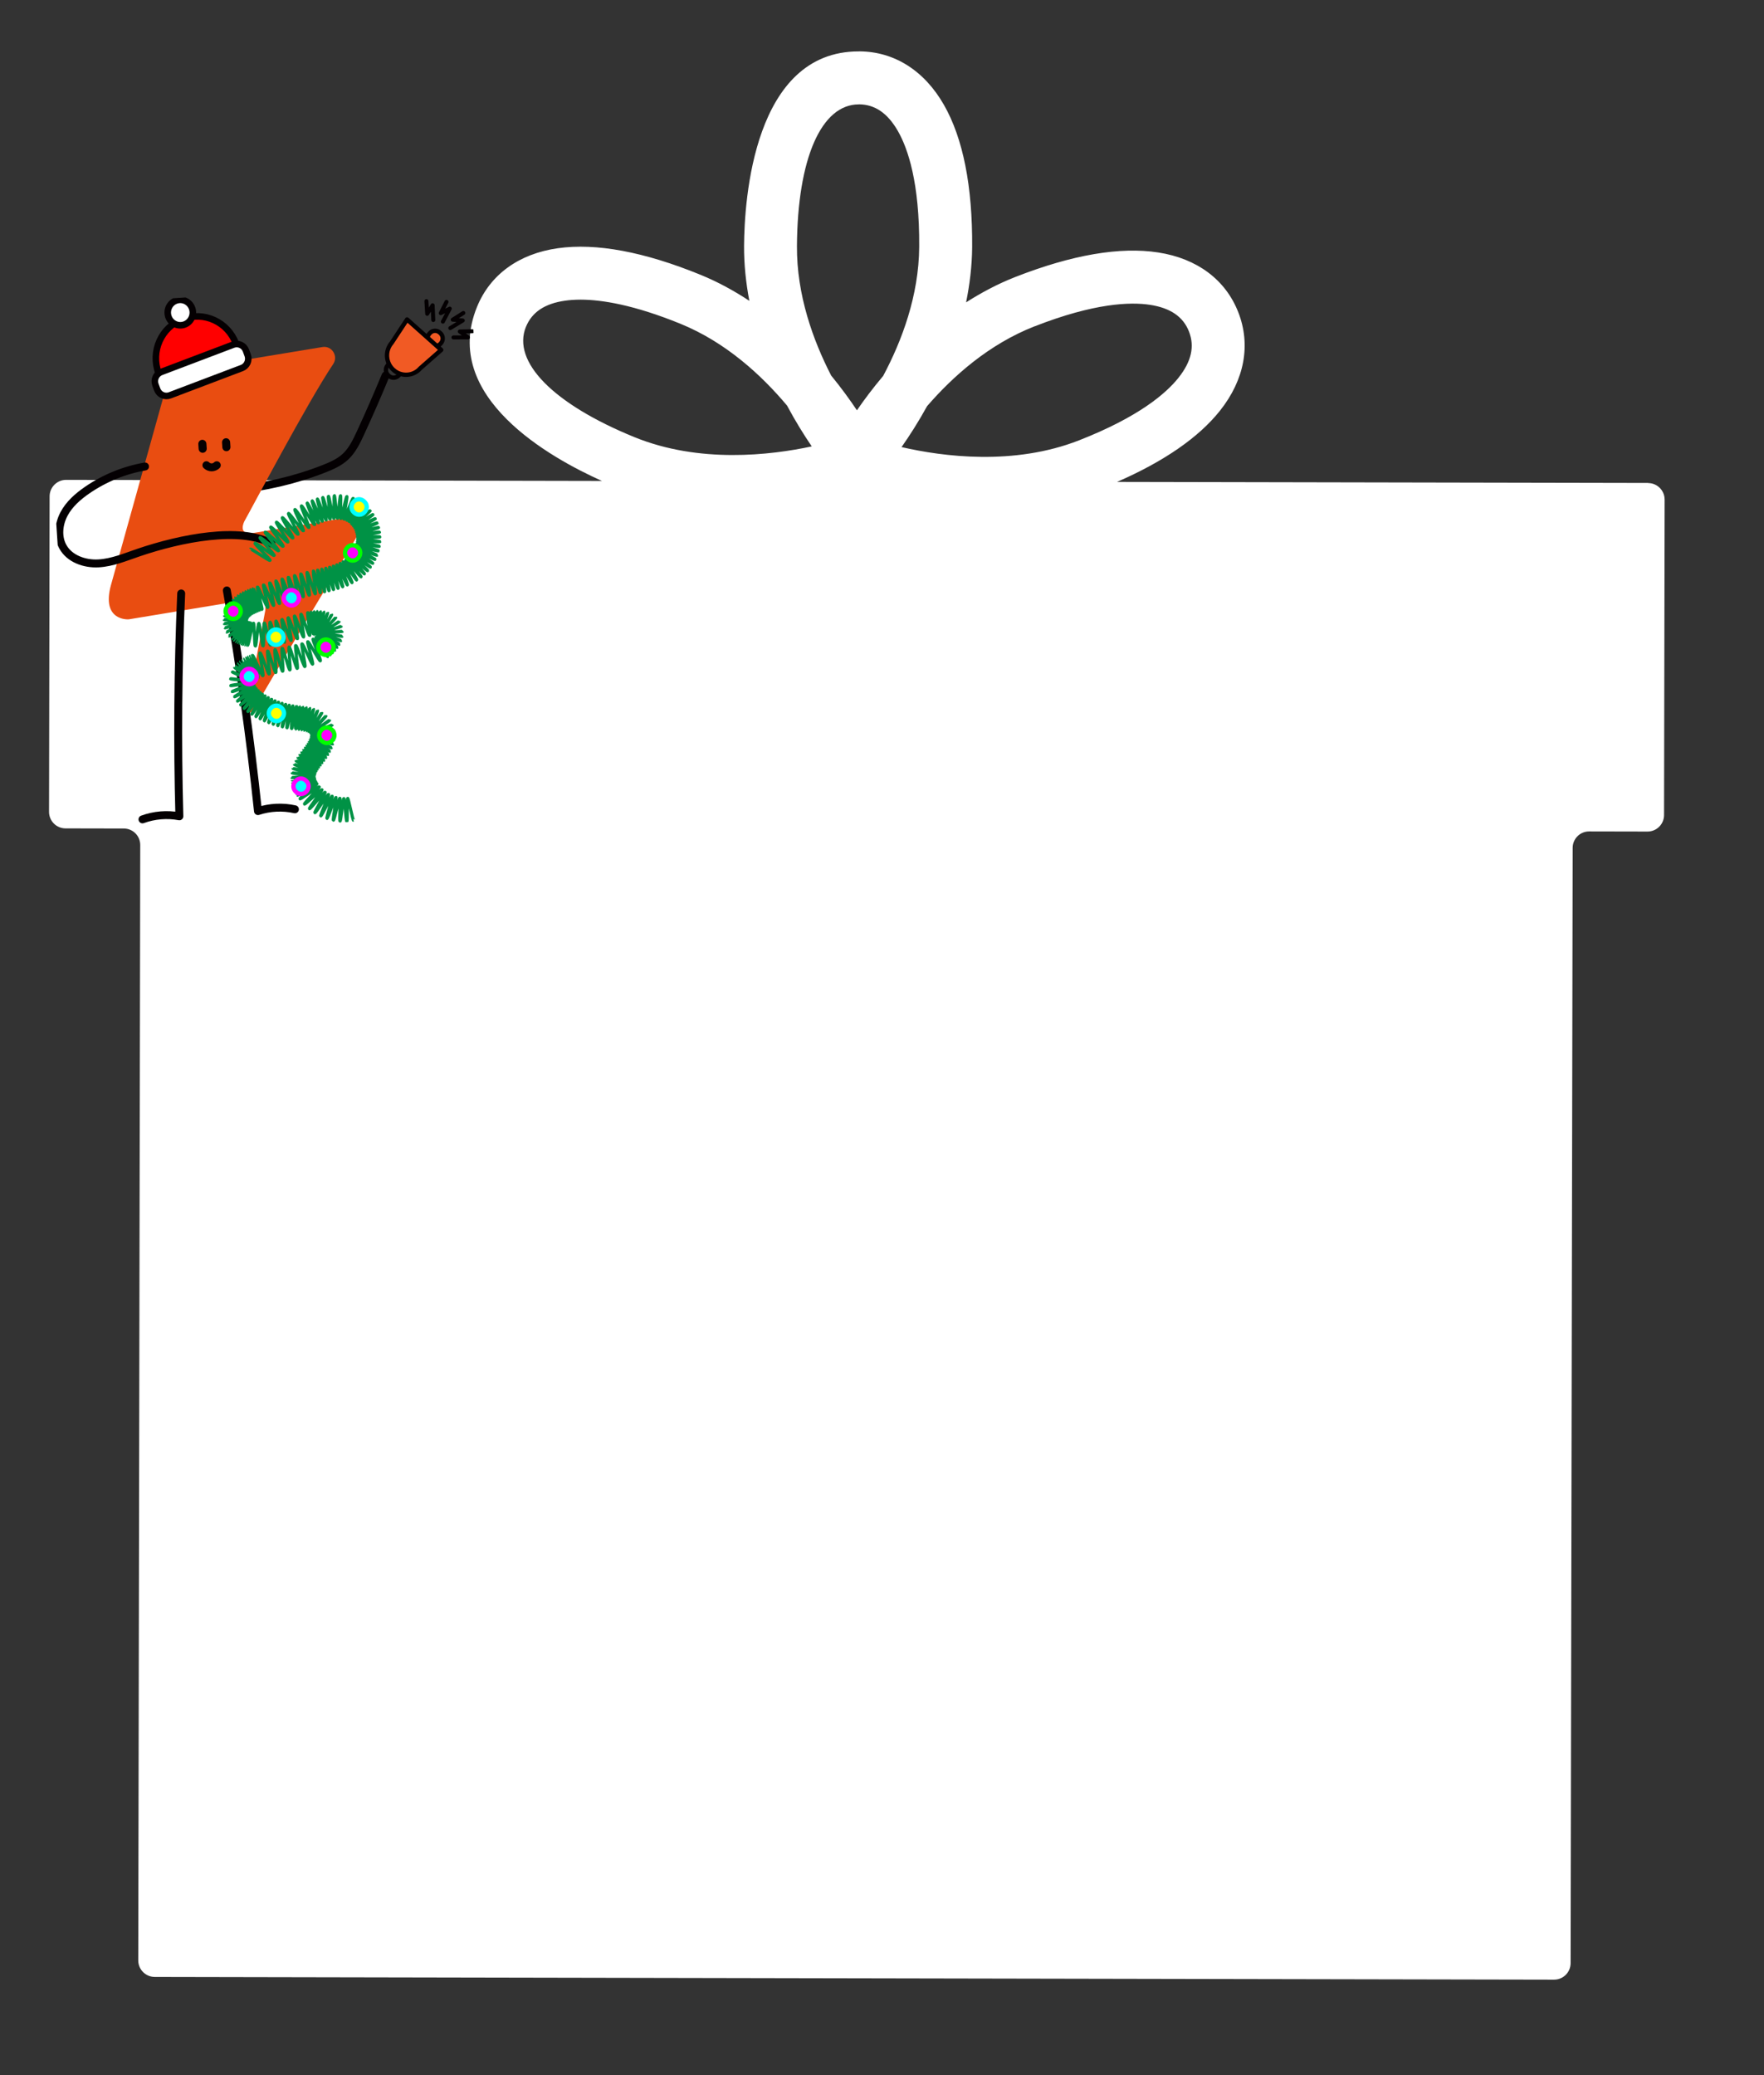 <svg width="403" height="474" viewBox="0 0 403 474" fill="none" xmlns="http://www.w3.org/2000/svg">
    <rect x="0" y="0" width="403" height="474" fill="#333333" stroke="none"/>
    <g clip-path="url(#clip0_9_1701)">
        <path d="M376.524 110.308L255.194 110.069C265.95 105.376 273.864 99.909 278.725 93.789C284.323 86.736 285.804 78.759 282.901 71.329C279.998 63.898 273.504 59.041 264.611 57.665C255.905 56.308 244.917 58.191 231.959 63.262C227.9 64.85 224.178 66.85 220.71 69.059C221.529 65.031 222.058 60.828 222.096 56.47C222.191 42.547 220.025 31.598 215.641 23.939C211.169 16.123 204.322 11.787 196.354 11.731L196.222 11.74C172.17 11.684 170.058 45.667 169.987 56.096C169.958 60.46 170.43 64.667 171.193 68.708C167.756 66.451 164.053 64.398 160.02 62.755C147.14 57.498 136.179 55.459 127.451 56.696C118.538 57.953 111.974 62.718 108.973 70.104C100.614 90.644 125.827 104.626 137.534 109.852L15.11 109.601C13.031 109.598 11.343 111.278 11.333 113.359L11.204 185.424C11.202 187.504 12.88 189.194 14.959 189.204L28.284 189.231C30.363 189.234 32.048 190.923 32.039 193.012L31.585 447.75C31.583 449.83 33.261 451.52 35.34 451.53L355.041 452.153C357.12 452.156 358.808 450.476 358.818 448.395L359.287 193.656C359.29 191.576 360.977 189.888 363.064 189.898L376.389 189.925C378.468 189.928 380.156 188.248 380.166 186.167L380.296 114.11C380.298 112.03 378.62 110.34 376.541 110.33L376.524 110.308ZM236.365 74.537C249.995 69.204 258.244 68.93 262.757 69.625C267.412 70.35 270.32 72.346 271.637 75.737C272.963 79.127 272.182 82.57 269.254 86.257C266.413 89.844 260.161 95.233 246.531 100.567C231.617 106.412 215.416 104.292 205.966 102.115C207.766 99.558 209.791 96.405 211.8 92.764C217.687 85.971 225.887 78.629 236.357 74.529L236.365 74.537ZM196.215 23.834L196.262 23.831C199.901 23.862 202.801 25.859 205.142 29.95C207.414 33.922 210.101 41.731 209.999 56.377C209.925 67.575 206.002 77.91 201.773 85.851C199.407 88.662 197.412 91.324 195.771 93.715C194.169 91.314 192.215 88.617 189.887 85.775C185.767 77.773 181.994 67.38 182.068 56.19C182.205 36.209 187.63 23.827 196.216 23.841L196.215 23.834ZM120.154 74.659C121.529 71.284 124.463 69.328 129.127 68.671C130.118 68.528 131.291 68.442 132.656 68.438C137.519 68.45 144.864 69.641 155.448 73.948C165.872 78.195 174.001 85.723 179.809 92.635C181.747 96.264 183.707 99.395 185.451 101.957C175.968 103.989 159.746 105.884 144.913 99.832C126.391 92.278 116.905 82.628 120.153 74.643L120.154 74.659Z" fill="white"/>
        <g clip-path="url(#clip1_9_1701)">
            <path d="M53.292 111.9C60.387 111.304 67.396 109.666 74.034 107.061C75.777 106.374 77.526 105.601 78.906 104.324C80.484 102.863 81.443 100.852 82.351 98.894C84.357 94.557 86.27 90.178 88.09 85.762" stroke="#040002" stroke-width="1.81" stroke-linecap="round" stroke-linejoin="round"/>
            <path d="M98.218 78.543L98.358 78.667C99.024 79.261 100.038 79.196 100.622 78.522L100.745 78.38C101.329 77.706 101.263 76.678 100.597 76.084L100.458 75.96C99.792 75.366 98.778 75.431 98.193 76.105L98.071 76.246C97.486 76.921 97.552 77.949 98.218 78.543Z" fill="#F15A24" stroke="#040002" stroke-width="0.99" stroke-linecap="round" stroke-linejoin="round"/>
            <path d="M88.712 85.734L88.852 85.858C89.518 86.452 90.532 86.387 91.117 85.713L91.239 85.572C91.824 84.897 91.758 83.869 91.092 83.275L90.952 83.151C90.286 82.557 89.272 82.622 88.687 83.296L88.565 83.438C87.98 84.112 88.046 85.14 88.712 85.734Z" stroke="#040002" stroke-width="0.99" stroke-linecap="round" stroke-linejoin="round"/>
            <path d="M92.993 72.96L100.798 79.921L96.028 84.106C94.444 85.933 91.695 86.108 89.897 84.499C88.092 82.891 87.914 80.104 89.498 78.283L92.999 72.966L92.993 72.96Z" fill="#F15A24" stroke="#040002" stroke-width="0.99" stroke-linecap="round" stroke-linejoin="round"/>
            <path d="M97.415 68.78C97.478 69.743 97.53 70.707 97.594 71.676C98.007 71.022 98.426 70.368 98.839 69.72C98.889 70.842 98.94 71.97 98.99 73.093" stroke="#040002" stroke-width="0.91" stroke-linecap="round" stroke-linejoin="round"/>
            <path d="M101.999 68.951C101.563 69.808 101.128 70.67 100.693 71.526C101.378 71.183 102.063 70.839 102.754 70.489C102.232 71.479 101.703 72.469 101.181 73.465" stroke="#040002" stroke-width="0.91" stroke-linecap="round" stroke-linejoin="round"/>
            <path d="M105.856 71.483C105.05 71.992 104.238 72.502 103.432 73.018C104.198 73.077 104.964 73.136 105.724 73.201C104.772 73.781 103.82 74.361 102.868 74.935" stroke="#040002" stroke-width="0.91" stroke-linecap="round" stroke-linejoin="round"/>
            <path d="M107.897 75.656C106.944 75.676 105.991 75.696 105.038 75.717C105.668 76.162 106.292 76.613 106.921 77.058C105.811 77.065 104.701 77.065 103.592 77.072" stroke="#040002" stroke-width="0.91" stroke-linecap="round" stroke-linejoin="round"/>
            <path d="M78.636 118.311L57.937 121.723C54.109 122.354 55.824 119.07 55.824 119.07C57.4 116.314 70.199 91.983 76.12 83.153C77.344 81.332 75.816 78.908 73.667 79.263L42.645 84.38C42.568 84.391 42.497 84.408 42.42 84.425C38.893 85.346 37.961 88.401 37.961 88.401L25.329 133.699C23.13 141.826 29.268 141.457 29.268 141.457L29.501 141.442L57.762 136.775C57.762 136.775 61.001 135.484 60.611 139.385L56.452 161.8C56.444 161.861 56.436 161.923 56.441 161.989C56.469 162.414 56.832 162.736 57.25 162.709C57.507 162.692 57.725 162.543 57.85 162.334C60.21 157.919 81.215 123.099 81.215 123.099C84.167 117.373 78.63 118.311 78.63 118.311" fill="#E94D11"/>
            <path d="M47.156 101.33C47.122 100.812 46.679 100.419 46.168 100.452C45.657 100.486 45.27 100.934 45.304 101.453L45.376 102.537C45.41 103.056 45.852 103.448 46.364 103.415C46.875 103.381 47.262 102.933 47.228 102.415L47.156 101.33Z" fill="#040002"/>
            <path d="M52.575 100.972C52.541 100.453 52.099 100.06 51.587 100.094C51.076 100.128 50.689 100.576 50.723 101.094L50.795 102.179C50.829 102.697 51.271 103.09 51.783 103.056C52.294 103.023 52.681 102.575 52.647 102.056L52.575 100.972Z" fill="#040002"/>
            <path d="M51.821 134.856C54.785 151.561 57.157 168.373 58.933 185.255C61.646 184.363 64.589 184.224 67.379 184.842" stroke="#040002" stroke-width="1.81" stroke-linecap="round" stroke-linejoin="round"/>
            <path d="M41.395 135.545C40.655 152.495 40.517 169.473 40.979 186.442C38.172 185.915 35.236 186.164 32.553 187.145" stroke="#040002" stroke-width="1.81" stroke-linecap="round" stroke-linejoin="round"/>
            <path d="M47.152 106.253C47.466 106.56 47.893 106.751 48.36 106.745C48.828 106.738 49.224 106.554 49.528 106.26" stroke="#040002" stroke-width="1.81" stroke-linecap="round" stroke-linejoin="round"/>
            <path d="M33.135 106.546C28.413 107.37 23.867 109.222 19.901 111.954C17.8 113.401 15.815 115.138 14.615 117.408C13.415 119.678 13.107 122.551 14.324 124.813C15.843 127.639 19.326 128.851 22.495 128.678C25.658 128.505 28.646 127.231 31.645 126.211C41.364 122.904 54.822 120.25 62.003 124.132" stroke="#040002" stroke-width="1.81" stroke-linecap="round" stroke-linejoin="round"/>
            <path d="M36.212 85.195C34.379 80.242 36.846 74.725 41.734 72.868C46.617 71.018 52.063 73.53 53.903 78.489" fill="#FF0000"/>
            <path d="M36.212 85.195C34.379 80.242 36.846 74.725 41.734 72.868C46.617 71.018 52.063 73.53 53.903 78.489" stroke="#040002" stroke-width="1.5" stroke-linecap="round" stroke-linejoin="round"/>
            <path d="M41.378 74.291C42.959 74.187 44.154 72.803 44.048 71.2C43.942 69.598 42.575 68.383 40.995 68.488C39.414 68.592 38.219 69.976 38.325 71.579C38.431 73.181 39.798 74.395 41.378 74.291Z" fill="white" stroke="#040002" stroke-width="1.5" stroke-linecap="round" stroke-linejoin="round"/>
            <path d="M53.287 78.718L36.83 84.957C35.666 85.398 35.077 86.713 35.514 87.894L35.908 88.957C36.346 90.138 37.644 90.738 38.808 90.296L55.265 84.057C56.429 83.616 57.018 82.301 56.581 81.12L56.187 80.057C55.749 78.876 54.451 78.277 53.287 78.718Z" fill="white" stroke="#040002" stroke-width="1.5" stroke-linecap="round" stroke-linejoin="round"/>
            <path d="M57.18 125.418C57.34 125.206 61.541 128.214 61.707 128.008C61.874 127.803 58.082 124.275 58.255 124.069C58.427 123.863 62.474 127.082 62.647 126.882C62.82 126.682 59.208 122.972 59.387 122.777C59.566 122.583 63.453 125.995 63.638 125.806C63.824 125.617 60.392 121.731 60.578 121.543C60.763 121.354 64.488 124.959 64.68 124.782C64.873 124.605 61.635 120.554 61.833 120.377C62.031 120.199 65.576 123.981 65.774 123.809C65.973 123.638 62.935 119.434 63.14 119.268C63.345 119.103 66.703 123.054 66.914 122.894C67.125 122.734 64.287 118.383 64.499 118.229C64.711 118.075 67.875 122.186 68.094 122.038C68.312 121.889 65.681 117.403 65.905 117.26C66.13 117.118 69.088 121.376 69.313 121.239C69.538 121.102 67.127 116.492 67.358 116.361C67.59 116.23 70.341 120.63 70.573 120.505C70.804 120.38 68.62 115.657 68.858 115.532C69.095 115.407 71.628 119.948 71.866 119.829C72.029 119.751 70.014 114.956 70.177 114.879C70.339 114.801 72.576 119.496 72.745 119.424C72.915 119.352 71.145 114.462 71.32 114.389C71.496 114.317 73.464 119.133 73.634 119.073C73.804 119.013 72.334 114.018 72.504 113.964C72.675 113.911 74.345 118.838 74.521 118.784C74.698 118.729 73.564 113.651 73.741 113.609C73.918 113.567 75.217 118.604 75.401 118.567C75.585 118.531 74.854 113.377 75.038 113.347C75.222 113.316 76.077 118.449 76.262 118.431C76.447 118.413 76.205 113.209 76.391 113.202C76.576 113.196 76.901 118.389 77.087 118.389C77.273 118.389 77.614 113.195 77.795 113.207C77.976 113.219 77.677 118.411 77.859 118.435C78.04 118.46 79.053 113.361 79.236 113.398C79.418 113.434 78.393 118.534 78.57 118.583C78.748 118.632 80.507 113.746 80.679 113.813C80.852 113.881 79.049 118.746 79.217 118.826C79.384 118.906 81.898 114.372 82.061 114.47C82.173 114.536 79.603 119.038 79.715 119.109C79.828 119.181 82.889 115.018 82.996 115.096C83.104 115.174 79.993 119.31 80.094 119.395C80.196 119.479 83.74 115.728 83.837 115.825C83.933 115.922 80.35 119.639 80.441 119.743C80.532 119.846 84.49 116.537 84.575 116.64C84.66 116.744 80.682 120.025 80.761 120.135C80.841 120.246 85.142 117.412 85.215 117.523C85.288 117.634 80.974 120.45 81.042 120.567C81.11 120.684 85.689 118.343 85.745 118.461C85.801 118.579 81.221 120.914 81.271 121.033C81.32 121.151 86.126 119.324 86.171 119.449C86.215 119.574 81.415 121.4 81.454 121.532C81.492 121.663 86.458 120.349 86.491 120.481C86.523 120.612 81.557 121.914 81.584 122.046C81.61 122.178 86.684 121.411 86.705 121.543C86.726 121.676 81.645 122.432 81.66 122.564C81.675 122.697 86.804 122.492 86.807 122.626C86.809 122.759 81.685 122.94 81.682 123.074C81.678 123.208 86.798 123.582 86.789 123.716C86.78 123.85 81.66 123.471 81.645 123.606C81.63 123.741 86.682 124.648 86.661 124.783C86.64 124.918 81.581 124.005 81.554 124.141C81.527 124.277 86.463 125.69 86.43 125.82C86.396 125.95 81.449 124.544 81.409 124.668C81.369 124.792 86.151 126.691 86.106 126.815C86.06 126.94 81.267 125.067 81.21 125.192C81.152 125.318 85.747 127.654 85.689 127.774C85.631 127.893 81.026 125.588 80.961 125.701C80.897 125.815 85.261 128.563 85.19 128.677C85.12 128.791 80.734 126.075 80.663 126.189C80.593 126.304 84.7 129.427 84.623 129.536C84.546 129.644 80.411 126.547 80.328 126.656C80.245 126.765 84.069 130.235 83.98 130.339C83.891 130.442 80.038 126.991 79.949 127.088C79.859 127.186 83.369 130.987 83.273 131.079C83.177 131.17 79.639 127.395 79.537 127.481C79.434 127.567 82.604 131.671 82.502 131.757C82.371 131.863 79.161 127.792 79.029 127.885C78.897 127.979 81.632 132.392 81.487 132.481C81.343 132.569 78.541 128.21 78.396 128.292C78.252 128.375 80.587 133.021 80.436 133.098C80.285 133.175 77.852 128.59 77.7 128.661C77.549 128.732 79.517 133.542 79.366 133.613C79.215 133.684 77.106 128.925 76.954 128.99C76.802 129.055 78.454 133.983 78.302 134.036C78.149 134.089 76.316 129.227 76.163 129.274C76.01 129.32 77.404 134.339 77.245 134.386C77.086 134.433 75.481 129.483 75.322 129.53C75.163 129.577 76.361 134.639 76.202 134.68C76.043 134.721 74.602 129.723 74.443 129.764C74.284 129.805 75.341 134.901 75.175 134.942C75.01 134.984 73.687 129.948 73.527 129.983C73.368 130.018 74.33 135.138 74.17 135.173C74.011 135.208 72.747 130.162 72.581 130.198C72.416 130.233 73.354 135.355 73.195 135.39C73.035 135.424 71.777 130.373 71.617 130.408C71.381 130.46 72.266 135.591 72.03 135.649C71.793 135.707 70.405 130.682 70.175 130.74C69.945 130.798 70.889 135.919 70.659 135.971C70.428 136.023 68.97 131.027 68.74 131.084C68.509 131.142 69.525 136.253 69.289 136.311C69.053 136.369 67.535 131.389 67.306 131.453C67.076 131.517 68.157 136.611 67.927 136.675C67.697 136.739 66.109 131.776 65.879 131.845C65.65 131.915 66.795 136.987 66.566 137.057C66.337 137.127 64.69 132.186 64.454 132.25C64.218 132.314 65.441 137.381 65.206 137.451C64.971 137.521 63.265 132.602 63.036 132.672C62.806 132.742 64.088 137.792 63.859 137.862C63.63 137.932 61.854 133.042 61.625 133.118C61.396 133.194 62.743 138.222 62.514 138.298C62.285 138.374 60.445 133.507 60.216 133.583C59.987 133.659 61.398 138.67 61.169 138.752C60.941 138.834 59.042 133.989 58.813 134.065C58.584 134.141 60.061 139.136 59.838 139.217C59.756 139.247 57.94 134.372 57.858 134.402C57.776 134.432 59.457 139.352 59.375 139.382C59.293 139.411 57.406 134.565 57.331 134.601C57.255 134.636 59.024 139.52 58.942 139.55C58.86 139.58 56.863 134.784 56.781 134.82C56.699 134.856 58.609 139.688 58.527 139.724C58.446 139.759 56.297 135.028 56.215 135.064C56.133 135.1 58.224 139.859 58.143 139.895C58.061 139.931 55.715 135.304 55.633 135.34C55.552 135.376 57.869 140.029 57.794 140.07C57.719 140.112 55.123 135.617 55.048 135.658C54.973 135.7 57.557 140.208 57.482 140.249C57.407 140.291 54.53 135.985 54.455 136.032C54.38 136.08 57.275 140.384 57.206 140.438C57.138 140.491 53.94 136.413 53.872 136.472C53.804 136.531 57.041 140.57 56.973 140.63C56.905 140.689 53.367 136.913 53.299 136.979C53.232 137.044 56.832 140.761 56.77 140.825C56.708 140.89 52.817 137.491 52.761 137.556C52.706 137.62 56.686 140.916 56.631 140.987C56.575 141.057 52.293 138.189 52.244 138.265C52.195 138.341 56.576 141.063 56.533 141.139C56.49 141.215 51.874 138.934 51.838 139.016C51.801 139.098 56.479 141.24 56.449 141.321C56.418 141.402 51.554 139.722 51.53 139.809C51.506 139.896 56.408 141.427 56.389 141.514C56.371 141.6 51.34 140.558 51.321 140.644C51.303 140.731 56.365 141.607 56.353 141.693C56.341 141.779 51.224 141.435 51.217 141.521C51.211 141.607 56.34 141.76 56.345 141.845C56.351 141.93 51.237 142.359 51.242 142.444C51.248 142.529 56.335 141.864 56.352 141.948C56.37 142.032 51.402 143.316 51.425 143.399C51.449 143.483 56.332 141.913 56.367 141.996C56.403 142.079 51.76 144.284 51.801 144.36C51.842 144.437 56.32 141.914 56.367 141.99C56.414 142.066 52.324 145.19 52.383 145.259C52.441 145.328 56.289 141.904 56.353 141.966C56.386 142.001 52.912 145.82 52.944 145.854C52.976 145.889 56.316 141.945 56.354 141.972C56.392 142 53.331 146.17 53.363 146.198C53.395 146.226 56.335 141.962 56.373 141.989C56.411 142.017 53.758 146.464 53.796 146.486C53.833 146.507 56.373 141.996 56.417 142.017C56.46 142.038 54.188 146.703 54.225 146.719C54.262 146.735 56.441 142.028 56.485 142.049C56.528 142.07 54.608 146.888 54.651 146.904C54.694 146.919 56.54 142.07 56.583 142.085C56.626 142.1 55.014 147.038 55.057 147.053C55.1 147.069 56.657 142.111 56.706 142.126C56.755 142.141 55.412 147.158 55.455 147.173C55.498 147.188 56.81 142.155 56.852 142.165C56.895 142.174 55.791 147.254 55.839 147.263C55.888 147.272 56.98 142.193 57.023 142.202C57.066 142.211 56.162 147.333 56.205 147.342C56.247 147.352 57.163 142.229 57.211 142.238C57.26 142.247 56.508 147.395 56.556 147.398C56.805 147.437 57.66 142.3 57.907 142.326C58.155 142.352 58.091 147.558 58.344 147.566C58.596 147.574 58.883 142.377 59.129 142.373C59.374 142.369 59.843 147.558 60.094 147.542C60.345 147.525 60.145 142.318 60.396 142.295C60.646 142.273 61.537 147.398 61.787 147.363C62.036 147.328 61.454 142.146 61.703 142.106C61.953 142.065 63.169 147.125 63.418 147.072C63.666 147.02 62.804 141.881 63.047 141.828C63.289 141.776 64.736 146.772 64.978 146.714C65.22 146.655 64.18 141.546 64.422 141.482C64.664 141.417 66.246 146.374 66.488 146.31C66.729 146.245 65.589 141.161 65.831 141.09C66.072 141.02 67.707 145.968 67.942 145.897C68.178 145.827 67.038 140.749 67.273 140.679C67.509 140.608 69.121 145.564 69.356 145.5C69.592 145.435 68.523 140.334 68.765 140.276C69.007 140.217 70.495 145.199 70.737 145.141C70.979 145.082 70.07 139.952 70.312 139.9C70.401 139.882 71.517 144.961 71.606 144.943C71.695 144.925 70.893 139.782 70.982 139.77C71.071 139.758 71.891 144.894 71.98 144.882C72.069 144.87 71.588 139.688 71.678 139.682C71.768 139.676 72.254 144.852 72.344 144.852C72.434 144.852 72.312 139.646 72.401 139.64C72.491 139.634 72.589 144.842 72.673 144.842C72.757 144.843 73.074 139.65 73.165 139.657C73.255 139.663 72.872 144.847 72.957 144.86C73.041 144.873 73.89 139.742 73.975 139.755C74.06 139.768 73.078 144.876 73.163 144.895C73.248 144.914 74.768 139.952 74.848 139.977C74.928 140.002 73.187 144.893 73.267 144.931C73.348 144.968 75.701 140.353 75.776 140.397C75.851 140.44 73.192 144.875 73.261 144.925C73.33 144.975 76.626 141.003 76.696 141.066C76.766 141.128 73.126 144.782 73.184 144.851C73.243 144.92 77.412 141.913 77.465 141.988C77.518 142.064 73.082 144.669 73.124 144.752C73.159 144.834 77.944 142.967 77.968 143.05C77.991 143.134 73.068 144.548 73.086 144.632C73.103 144.716 78.188 144.119 78.2 144.209C78.212 144.3 73.084 144.432 73.078 144.517C73.072 144.603 78.161 145.246 78.148 145.332C78.136 145.418 73.101 144.412 73.082 144.493C73.064 144.573 77.926 146.229 77.895 146.316C77.865 146.403 73.088 144.492 73.052 144.574C73.015 144.655 77.561 147.074 77.519 147.15C77.475 147.226 73.015 144.649 72.966 144.726C72.917 144.802 77.123 147.791 77.073 147.861C77.024 147.931 72.884 144.847 72.828 144.917C72.773 144.988 76.642 148.413 76.586 148.477C76.53 148.542 72.706 145.059 72.65 145.124C72.594 145.188 76.126 148.964 76.064 149.023C76.002 149.082 72.498 145.274 72.436 145.332C72.374 145.391 75.577 149.457 75.509 149.516C75.441 149.575 72.271 145.471 72.196 145.525C72.122 145.578 74.982 149.904 74.908 149.957C74.678 150.112 71.754 145.822 71.517 145.959C71.28 146.096 73.435 150.827 73.191 150.947C72.947 151.066 70.565 146.448 70.314 146.556C70.064 146.664 71.681 151.613 71.423 151.703C71.165 151.793 69.255 146.954 68.99 147.039C68.726 147.123 69.919 152.191 69.654 152.264C69.388 152.336 67.835 147.364 67.564 147.431C67.292 147.498 68.183 152.629 67.912 152.689C67.639 152.75 66.322 147.708 66.056 147.762C65.789 147.816 66.496 152.977 66.224 153.032C65.951 153.086 64.752 148.012 64.479 148.061C64.206 148.109 64.854 153.281 64.581 153.329C64.308 153.378 63.109 148.31 62.843 148.358C62.576 148.406 63.271 153.574 63.005 153.628C62.739 153.682 61.427 148.64 61.155 148.7C60.883 148.761 61.756 153.893 61.491 153.959C61.225 154.026 59.69 149.047 59.425 149.119C59.159 149.191 60.323 154.268 60.058 154.352C59.794 154.436 57.925 149.577 57.661 149.674C57.602 149.696 59.289 154.61 59.231 154.632C59.172 154.654 57.298 149.807 57.239 149.829C57.181 149.851 59.02 154.713 58.962 154.741C58.904 154.769 56.86 149.988 56.801 150.01C56.742 150.033 58.769 154.821 58.717 154.848C58.665 154.876 56.411 150.194 56.353 150.223C56.295 150.251 58.549 154.933 58.496 154.96C58.444 154.988 55.947 150.438 55.895 150.466C55.843 150.494 58.363 155.036 58.306 155.07C58.248 155.105 55.48 150.718 55.428 150.752C55.376 150.786 58.202 155.138 58.15 155.172C58.099 155.206 55.004 151.054 54.958 151.087C54.912 151.121 58.076 155.225 58.031 155.265C57.985 155.304 54.538 151.444 54.492 151.483C54.447 151.523 57.985 155.304 57.94 155.344C57.894 155.383 54.082 151.9 54.043 151.945C54.004 151.99 57.917 155.364 57.878 155.409C57.839 155.454 53.666 152.426 53.628 152.477C53.589 152.529 57.872 155.409 57.84 155.466C57.764 155.593 53.145 153.343 53.088 153.474C53.03 153.606 57.822 155.461 57.782 155.598C57.743 155.734 52.689 154.894 52.675 155.035C52.66 155.176 57.764 155.593 57.768 155.739C57.771 155.884 52.678 156.446 52.7 156.591C52.721 156.735 57.769 155.848 57.809 155.991C57.848 156.135 52.997 157.824 53.048 157.961C53.099 158.098 57.884 156.23 57.947 156.359C58.009 156.489 53.519 159.001 53.587 159.13C53.656 159.259 58.112 156.677 58.192 156.8C58.272 156.922 54.157 160.023 54.242 160.139C54.328 160.255 58.443 157.148 58.535 157.264C58.626 157.379 54.87 160.919 54.973 161.022C55.075 161.125 58.852 157.614 58.955 157.717C59.057 157.819 55.654 161.713 55.763 161.809C55.871 161.905 59.313 158.052 59.421 158.142C59.529 158.232 56.493 162.424 56.607 162.508C56.721 162.592 59.806 158.439 59.926 158.522C60.046 158.606 57.4 163.058 57.519 163.135C57.656 163.217 60.408 158.831 60.546 158.913C60.683 158.996 58.312 163.606 58.455 163.688C58.599 163.769 61.144 159.251 61.287 159.327C61.43 159.402 59.27 164.121 59.413 164.19C59.555 164.26 61.902 159.633 62.044 159.703C62.187 159.772 60.243 164.586 60.391 164.649C60.539 164.712 62.669 159.984 62.823 160.041C62.977 160.097 61.242 165 61.397 165.063C61.551 165.126 63.464 160.296 63.617 160.353C63.771 160.41 62.264 165.383 62.417 165.434C62.571 165.484 64.268 160.578 64.427 160.622C64.586 160.666 63.3 165.71 63.453 165.754C63.605 165.799 65.088 160.816 65.241 160.854C65.393 160.893 64.344 165.988 64.497 166.026C64.649 166.065 65.906 161.017 66.064 161.049C66.222 161.081 65.398 166.222 65.555 166.248C65.713 166.274 66.739 161.181 66.896 161.207C67.054 161.233 66.466 166.401 66.623 166.427C66.781 166.453 67.575 161.308 67.733 161.328C67.847 161.339 67.398 166.528 67.513 166.539C67.628 166.549 68.294 161.388 68.41 161.405C68.525 161.422 68.075 166.605 68.19 166.616C68.305 166.626 69.026 161.474 69.141 161.491C69.257 161.507 68.71 166.678 68.825 166.695C68.941 166.712 69.807 161.58 69.923 161.603C70.038 161.626 69.299 166.773 69.408 166.791C69.517 166.808 70.634 161.733 70.749 161.755C70.865 161.778 69.821 166.873 69.931 166.902C70.041 166.931 71.512 161.948 71.622 161.978C71.732 162.007 70.261 166.996 70.372 167.031C70.482 167.066 72.445 162.264 72.55 162.312C72.655 162.36 70.606 167.125 70.711 167.173C70.816 167.221 73.419 162.747 73.519 162.814C73.62 162.88 70.841 167.237 70.93 167.31C71.019 167.384 74.384 163.462 74.468 163.542C74.551 163.621 70.974 167.332 71.052 167.424C71.13 167.516 75.233 164.404 75.299 164.503C75.366 164.602 71.07 167.429 71.125 167.535C71.18 167.635 75.844 165.489 75.887 165.59C75.93 165.69 71.137 167.534 71.168 167.642C71.199 167.749 76.208 166.633 76.227 166.741C76.246 166.85 71.182 167.665 71.195 167.774C71.208 167.882 76.332 167.781 76.333 167.89C76.335 168 71.201 167.871 71.197 167.98C71.192 168.09 76.265 168.85 76.248 168.955C76.231 169.059 71.178 168.158 71.149 168.263C71.12 168.369 76.058 169.813 76.029 169.918C76 170.023 71.087 168.505 71.052 168.61C71.017 168.716 75.768 170.69 75.727 170.79C75.685 170.89 70.939 168.898 70.892 168.998C70.844 169.099 75.413 171.486 75.359 171.587C75.306 171.688 70.733 169.313 70.685 169.407C70.637 169.502 75.012 172.224 74.958 172.319C74.904 172.414 70.491 169.737 70.431 169.832C70.371 169.927 74.577 172.916 74.517 173.005C74.457 173.095 70.207 170.169 70.141 170.253C70.074 170.336 74.116 173.561 74.049 173.645C73.983 173.728 69.859 170.618 69.793 170.708C69.727 170.797 73.701 174.094 73.635 174.183C73.569 174.273 69.461 171.137 69.395 171.227C69.329 171.316 73.314 174.6 73.248 174.689C73.182 174.779 69.036 171.695 68.97 171.784C68.904 171.874 72.956 175.074 72.89 175.163C72.823 175.253 68.596 172.296 68.529 172.385C68.463 172.475 72.632 175.527 72.572 175.616C72.511 175.705 68.153 172.952 68.093 173.047C68.033 173.142 72.359 175.947 72.305 176.042C72.252 176.136 67.721 173.68 67.668 173.781C67.614 173.882 72.145 176.338 72.098 176.439C72.05 176.539 67.325 174.503 67.284 174.603C67.243 174.703 71.994 176.683 71.953 176.789C71.912 176.895 66.996 175.419 66.961 175.525C66.926 175.631 71.888 176.982 71.865 177.093C71.842 177.204 66.769 176.432 66.752 176.536C66.734 176.641 71.833 177.241 71.828 177.351C71.823 177.461 66.695 177.495 66.696 177.605C66.7 177.659 71.824 177.473 71.828 177.527C71.831 177.582 66.722 178.084 66.731 178.138C66.741 178.192 71.832 177.594 71.842 177.648C71.851 177.702 66.798 178.596 66.807 178.65C66.817 178.704 71.859 177.726 71.868 177.78C71.878 177.834 66.902 179.088 66.912 179.142C66.921 179.196 71.887 177.876 71.902 177.93C71.918 177.984 67.029 179.56 67.045 179.614C67.061 179.668 71.933 178.037 71.955 178.091C71.977 178.144 67.185 180.012 67.207 180.059C67.228 180.107 71.999 178.209 72.02 178.257C72.041 178.304 67.357 180.433 67.378 180.48C67.4 180.527 72.07 178.381 72.098 178.434C72.125 178.487 67.546 180.834 67.573 180.881C67.6 180.928 72.167 178.57 72.194 178.616C72.221 178.663 67.751 181.216 67.778 181.263C67.805 181.31 72.275 178.757 72.302 178.804C72.329 178.851 67.961 181.579 67.988 181.626C68.015 181.673 72.39 178.95 72.417 178.997C72.525 179.173 68.422 182.291 68.541 182.454C68.66 182.616 72.808 179.555 72.938 179.711C73.069 179.867 69.409 183.51 69.551 183.658C69.692 183.807 73.41 180.227 73.563 180.363C73.716 180.499 70.536 184.585 70.695 184.714C70.853 184.844 74.104 180.82 74.274 180.943C74.444 181.066 71.773 185.507 71.942 185.618C72.112 185.728 74.87 181.342 75.051 181.439C75.231 181.537 73.096 186.271 73.281 186.357C73.467 186.442 75.696 181.756 75.881 181.835C76.066 181.914 74.503 186.866 74.694 186.932C74.884 186.999 76.557 182.076 76.752 182.13C76.948 182.184 75.972 187.292 76.166 187.334C76.361 187.376 77.441 182.285 77.641 182.314C77.841 182.344 77.482 187.533 77.687 187.55C77.892 187.567 78.335 182.384 78.539 182.383C78.743 182.381 79.033 187.582 79.237 187.575C79.44 187.568 79.222 182.362 79.425 182.343C79.628 182.323 80.59 187.437 80.791 187.399" stroke="#009245" stroke-width="0.71" stroke-miterlimit="10"/>
            <path d="M80.85 117.021L80.99 117.145C81.656 117.739 82.67 117.674 83.254 117L83.377 116.858C83.962 116.184 83.895 115.156 83.229 114.562L83.09 114.438C82.424 113.844 81.41 113.909 80.825 114.583L80.703 114.724C80.118 115.399 80.184 116.427 80.85 117.021Z" fill="#FFFF00" stroke="#00FFFF" stroke-width="0.99" stroke-linecap="round" stroke-linejoin="round"/>
            <path d="M79.373 127.502L79.513 127.627C80.179 128.221 81.193 128.156 81.778 127.481L81.9 127.34C82.485 126.666 82.419 125.638 81.752 125.044L81.613 124.92C80.947 124.326 79.933 124.391 79.348 125.065L79.226 125.206C78.641 125.88 78.707 126.908 79.373 127.502Z" fill="#FF00FF" stroke="#00FF00" stroke-width="0.99" stroke-linecap="round" stroke-linejoin="round"/>
            <path d="M65.379 137.767L65.518 137.892C66.184 138.486 67.198 138.421 67.783 137.747L67.905 137.605C68.49 136.931 68.424 135.903 67.758 135.309L67.618 135.185C66.952 134.591 65.938 134.656 65.354 135.33L65.231 135.471C64.646 136.145 64.712 137.174 65.379 137.767Z" fill="#00FFFF" stroke="#FF00FF" stroke-width="0.99" stroke-linecap="round" stroke-linejoin="round"/>
            <path d="M52.081 140.829L52.22 140.953C52.886 141.547 53.9 141.482 54.485 140.808L54.608 140.667C55.192 139.992 55.126 138.964 54.46 138.37L54.321 138.246C53.654 137.652 52.641 137.717 52.056 138.391L51.933 138.533C51.349 139.207 51.415 140.235 52.081 140.829Z" fill="#FF00FF" stroke="#00FF00" stroke-width="0.99" stroke-linecap="round" stroke-linejoin="round"/>
            <path d="M61.851 146.764L61.99 146.889C62.657 147.483 63.671 147.418 64.255 146.744L64.378 146.602C64.962 145.928 64.896 144.9 64.23 144.306L64.091 144.182C63.425 143.588 62.411 143.653 61.826 144.327L61.704 144.468C61.119 145.142 61.185 146.17 61.851 146.764Z" fill="#FFFF00" stroke="#00FFFF" stroke-width="0.99" stroke-linecap="round" stroke-linejoin="round"/>
            <path d="M73.267 149.053L73.407 149.178C74.073 149.771 75.087 149.706 75.671 149.032L75.794 148.891C76.379 148.217 76.313 147.189 75.647 146.595L75.507 146.47C74.841 145.877 73.827 145.942 73.242 146.616L73.12 146.757C72.535 147.431 72.601 148.459 73.267 149.053Z" fill="#FF00FF" stroke="#00FF00" stroke-width="0.99" stroke-linecap="round" stroke-linejoin="round"/>
            <path d="M55.734 155.749L55.874 155.873C56.54 156.467 57.554 156.402 58.138 155.728L58.261 155.587C58.846 154.913 58.779 153.885 58.113 153.291L57.974 153.166C57.308 152.572 56.294 152.637 55.709 153.312L55.587 153.453C55.002 154.127 55.068 155.155 55.734 155.749Z" fill="#00FFFF" stroke="#FF00FF" stroke-width="0.99" stroke-linecap="round" stroke-linejoin="round"/>
            <path d="M61.958 164.153L62.098 164.277C62.764 164.871 63.778 164.806 64.362 164.132L64.485 163.991C65.07 163.316 65.004 162.288 64.337 161.694L64.198 161.57C63.532 160.976 62.518 161.041 61.933 161.715L61.811 161.856C61.226 162.531 61.292 163.559 61.958 164.153Z" fill="#FFFF00" stroke="#00FFFF" stroke-width="0.99" stroke-linecap="round" stroke-linejoin="round"/>
            <path d="M73.47 169.166L73.61 169.29C74.276 169.884 75.29 169.819 75.874 169.145L75.997 169.004C76.582 168.33 76.516 167.302 75.85 166.708L75.71 166.583C75.044 165.989 74.03 166.054 73.445 166.729L73.323 166.87C72.738 167.544 72.804 168.572 73.47 169.166Z" fill="#FF00FF" stroke="#00FF00" stroke-width="0.99" stroke-linecap="round" stroke-linejoin="round"/>
            <path d="M67.577 180.81L67.716 180.934C68.382 181.528 69.397 181.463 69.981 180.789L70.104 180.648C70.688 179.973 70.622 178.945 69.956 178.351L69.817 178.227C69.151 177.633 68.137 177.698 67.552 178.372L67.43 178.513C66.845 179.188 66.911 180.216 67.577 180.81Z" fill="#00FFFF" stroke="#FF00FF" stroke-width="0.99" stroke-linecap="round" stroke-linejoin="round"/>
        </g>
    </g>
    <defs>
        <clipPath id="clip0_9_1701">
            <rect width="373" height="450" fill="white" transform="translate(0.565 24.604) rotate(-3.782)"/>
        </clipPath>
        <clipPath id="clip1_9_1701">
            <rect width="98" height="122" fill="white" transform="translate(9.586 70.108) rotate(-3.782)"/>
        </clipPath>
    </defs>
</svg>
